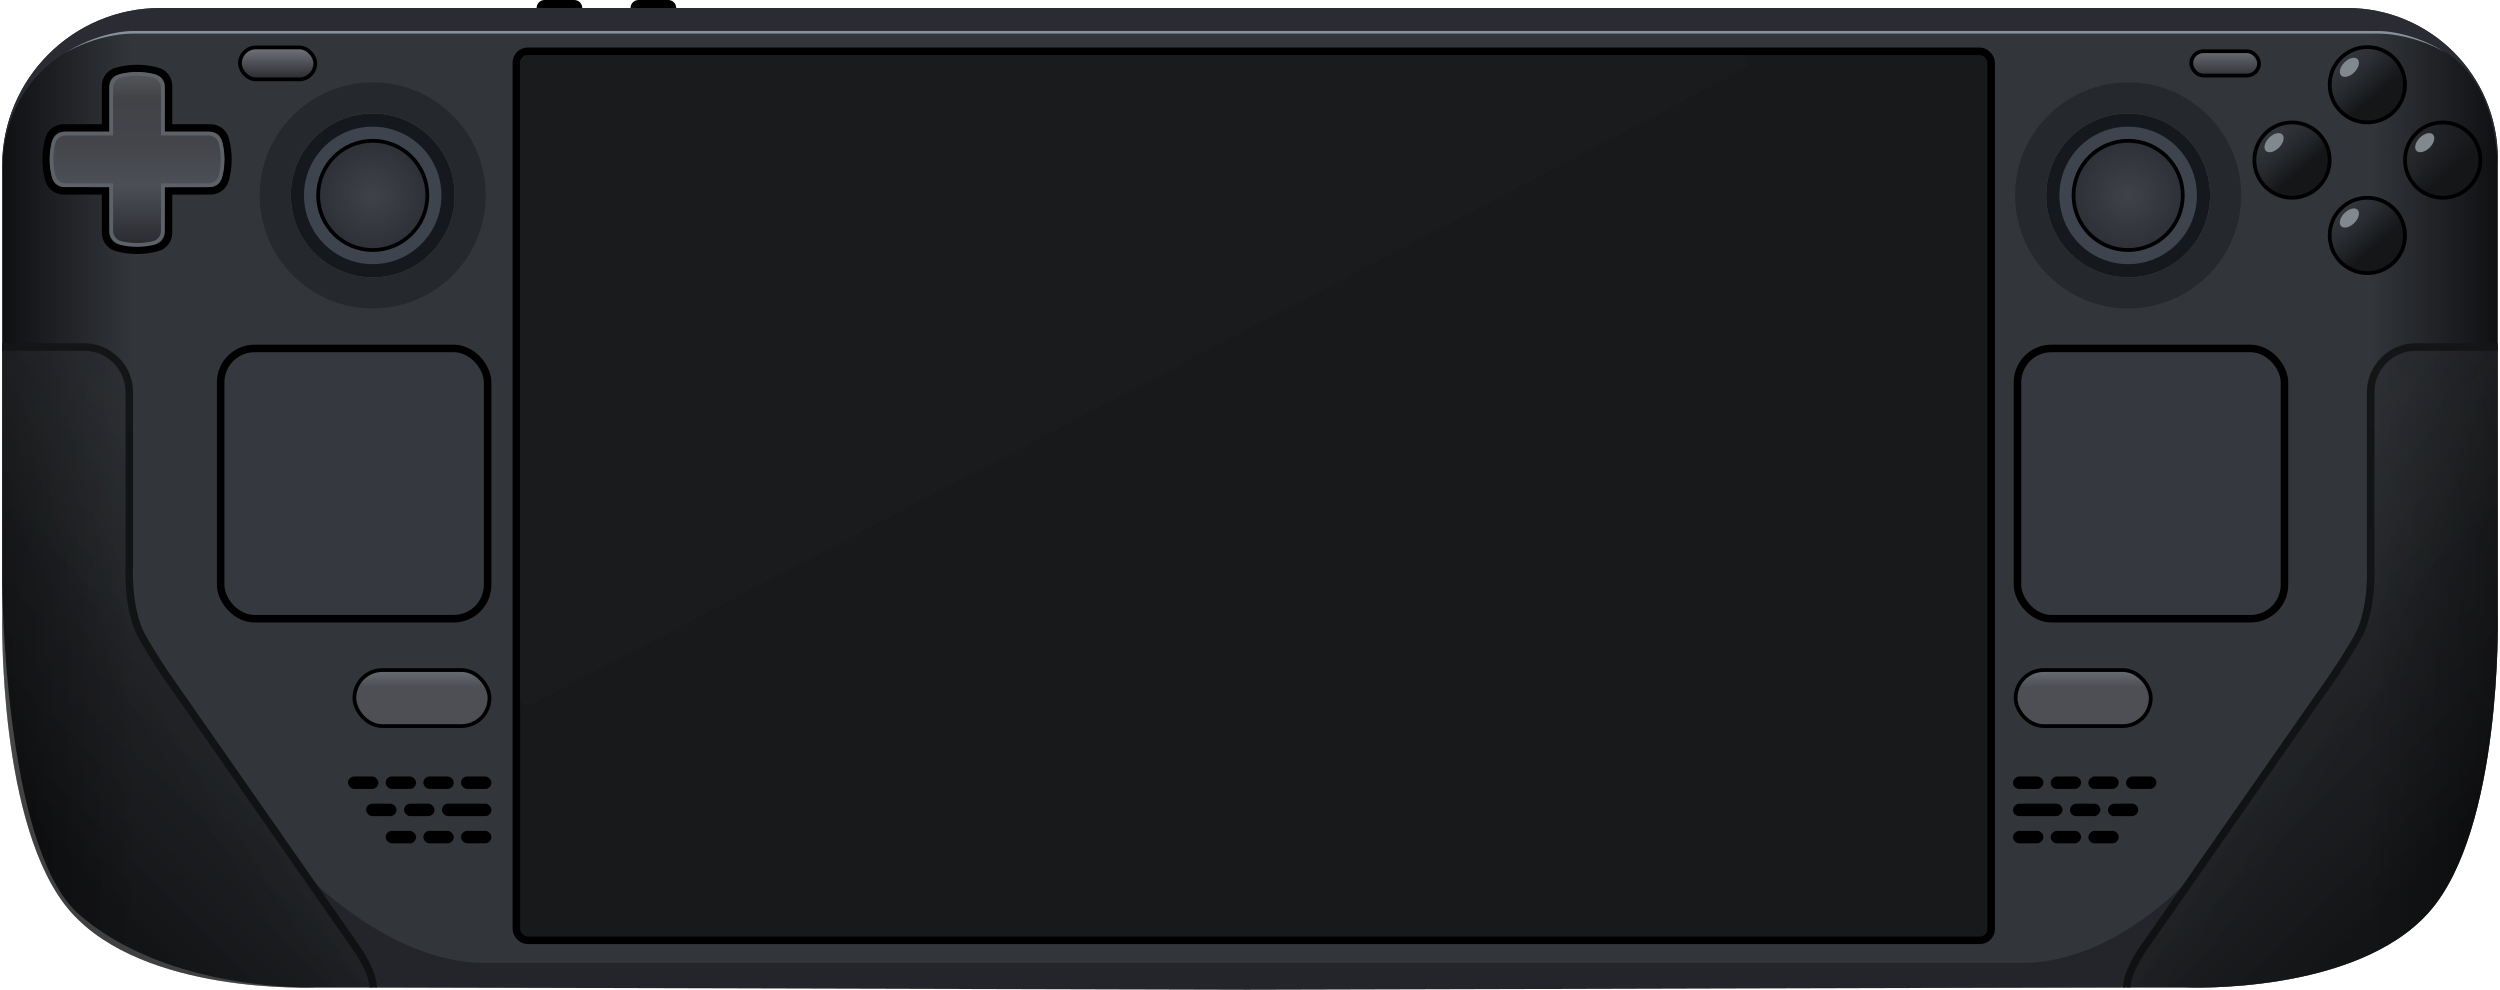 <?xml version="1.0" encoding="UTF-8"?> <svg xmlns="http://www.w3.org/2000/svg" width="1076" height="426" viewBox="0 0 1076 426" fill="none"> <path d="M0.927 71.54V74.783V250.29C0.927 250.29 1.535 363.174 33.151 392.763C71.454 427.216 135.901 424.987 135.901 424.987H940.883C940.883 424.987 1013.84 428.229 1045.46 392.56C1077.07 356.892 1075.05 264.882 1075.05 264.882V72.756V68.298C1075.05 32.481 1046.01 3.445 1010.19 3.445H978.173H82.803H69.022C31.414 3.445 0.927 33.932 0.927 71.54Z" fill="url(#paint0_linear_1_95)"></path> <path d="M944.937 375.537C944.937 375.537 911.7 414.448 870.356 414.448H536.771H208.658C167.314 414.448 130.835 375.537 130.835 375.537L152.52 404.72C156.168 409.449 161.923 419.312 161.437 424.987L536.771 426L914.74 424.987C914.253 419.312 919.603 409.449 923.251 404.72L944.937 375.537Z" fill="#23252B"></path> <path d="M0.927 71.54V74.783C0.927 29.386 37.136 14.794 55.241 13.173H1017.49C1069.37 13.173 1074.24 52.895 1075.05 72.756V68.298C1075.05 32.481 1046.01 3.445 1010.19 3.445H978.173H530.488H82.803H69.022C31.414 3.445 0.927 33.932 0.927 71.54Z" fill="#2B2C33"></path> <path d="M0.953 264.882V149.363H36.217C46.962 149.363 55.672 158.074 55.672 168.819V243.4C55.672 243.4 54.659 262.045 60.942 273.597C64.184 279.676 71.075 290.012 71.075 290.012L153.357 407.963C155.789 411.341 160.652 419.474 160.652 424.987H135.117C135.117 424.987 62.158 428.229 30.542 392.56C-1.073 356.892 0.953 264.882 0.953 264.882Z" fill="#3A3C42" fill-opacity="0.4"></path> <path d="M0.953 264.882V149.363H36.217C46.962 149.363 55.672 158.074 55.672 168.819V243.4C55.672 243.4 54.659 262.045 60.942 273.597C64.184 279.676 71.075 290.012 71.075 290.012L153.357 407.963C155.789 411.341 160.652 419.474 160.652 424.987H135.117C135.117 424.987 62.158 428.229 30.542 392.56C-1.073 356.892 0.953 264.882 0.953 264.882Z" fill="url(#paint1_linear_1_95)" fill-opacity="0.4"></path> <path d="M0.953 264.882V149.363H36.217C46.962 149.363 55.672 158.074 55.672 168.819V243.4C55.672 243.4 54.659 262.045 60.942 273.597C64.184 279.676 71.075 290.012 71.075 290.012L153.357 407.963C155.789 411.341 160.652 419.474 160.652 424.987H135.117C135.117 424.987 62.158 428.229 30.542 392.56C-1.073 356.892 0.953 264.882 0.953 264.882Z" fill="url(#paint2_linear_1_95)" fill-opacity="0.4"></path> <path d="M1075.05 264.882V149.363H1039.78C1029.04 149.363 1020.33 158.074 1020.33 168.819V243.4C1020.33 243.4 1021.34 262.045 1015.06 273.597C1011.82 279.676 1004.93 290.012 1004.93 290.012L922.643 407.963C920.211 411.341 915.348 419.474 915.348 424.987H940.883C940.883 424.987 1013.84 428.229 1045.46 392.56C1077.07 356.892 1075.05 264.882 1075.05 264.882Z" fill="#3A3C42" fill-opacity="0.4"></path> <path d="M1075.05 264.882V149.363H1039.78C1029.04 149.363 1020.33 158.074 1020.33 168.819V243.4C1020.33 243.4 1021.34 262.045 1015.06 273.597C1011.82 279.676 1004.93 290.012 1004.93 290.012L922.643 407.963C920.211 411.341 915.348 419.474 915.348 424.987H940.883C940.883 424.987 1013.84 428.229 1045.46 392.56C1077.07 356.892 1075.05 264.882 1075.05 264.882Z" fill="url(#paint3_linear_1_95)" fill-opacity="0.4"></path> <path d="M1075.05 264.882V149.363H1039.78C1029.04 149.363 1020.33 158.074 1020.33 168.819V243.4C1020.33 243.4 1021.34 262.045 1015.06 273.597C1011.82 279.676 1004.93 290.012 1004.93 290.012L922.643 407.963C920.211 411.341 915.348 419.474 915.348 424.987H940.883C940.883 424.987 1013.84 428.229 1045.46 392.56C1077.07 356.892 1075.05 264.882 1075.05 264.882Z" fill="url(#paint4_linear_1_95)" fill-opacity="0.4"></path> <path d="M1075.05 149.363H1039.78C1029.04 149.363 1020.33 158.074 1020.33 168.819V243.4C1020.33 243.4 1021.34 262.045 1015.06 273.597C1011.82 279.677 1004.93 290.012 1004.93 290.012L922.643 407.963C920.211 411.341 915.348 419.474 915.348 424.987" stroke="url(#paint5_linear_1_95)" stroke-width="3.243"></path> <path d="M0.927 149.363H36.191C46.936 149.363 55.646 158.074 55.646 168.819V243.4C55.646 243.4 54.633 262.045 60.916 273.597C64.158 279.677 71.049 290.012 71.049 290.012L153.33 407.963C155.762 411.341 160.626 419.474 160.626 424.987" stroke="url(#paint6_linear_1_95)" stroke-width="3.243"></path> <rect x="94.963" y="149.971" width="114.911" height="116.329" rx="14.592" fill="#35383E" stroke="black" stroke-width="3.243"></rect> <rect x="868.329" y="149.971" width="114.911" height="116.329" rx="14.592" fill="#35383E" stroke="black" stroke-width="3.243"></rect> <rect x="867.519" y="288.391" width="58.165" height="24.117" rx="12.059" fill="url(#paint7_linear_1_95)" stroke="black" stroke-width="1.621"></rect> <rect x="152.52" y="288.391" width="58.165" height="24.117" rx="12.059" fill="url(#paint8_linear_1_95)" stroke="black" stroke-width="1.621"></rect> <circle cx="160.424" cy="84.106" r="48.639" fill="#25282C"></circle> <circle cx="160.424" cy="84.106" r="35.264" fill="#555A61"></circle> <circle cx="160.424" cy="84.106" r="35.264" fill="#15181C"></circle> <circle cx="160.424" cy="84.106" r="29.589" fill="#3D444D"></circle> <circle cx="160.424" cy="84.106" r="23.509" fill="url(#paint9_radial_1_95)" stroke="black" stroke-width="1.621"></circle> <circle cx="915.956" cy="84.106" r="48.639" fill="#25282C"></circle> <circle cx="915.956" cy="84.106" r="35.264" fill="#555A61"></circle> <circle cx="915.956" cy="84.106" r="35.264" fill="#15181C"></circle> <circle cx="915.956" cy="84.106" r="29.589" fill="#3D444D"></circle> <circle cx="915.956" cy="84.106" r="23.509" fill="url(#paint10_radial_1_95)" stroke="black" stroke-width="1.621"></circle> <rect x="103.272" y="20.418" width="32.426" height="13.73" rx="6.865" fill="url(#paint11_linear_1_95)" stroke="black" stroke-width="1.621"></rect> <rect x="943.113" y="22.04" width="29.184" height="10.488" rx="5.244" fill="url(#paint12_linear_1_95)" stroke="black" stroke-width="1.621"></rect> <path d="M45.448 55.068L45.459 36.929C45.461 33.932 47.518 31.326 50.433 30.627L51.432 30.387C56.4 29.196 61.58 29.196 66.549 30.387L67.546 30.626C70.462 31.325 72.519 33.933 72.519 36.931L72.524 55.068L90.661 55.073C93.659 55.073 96.267 57.13 96.966 60.046L97.205 61.043C98.396 66.012 98.396 71.192 97.205 76.16L96.963 77.166C96.266 80.078 93.664 82.134 90.67 82.14L72.524 82.176V100.27C72.524 103.27 70.467 105.878 67.55 106.577L66.547 106.817C61.58 108.008 56.401 108.007 51.434 106.817L50.433 106.577C47.518 105.878 45.461 103.272 45.459 100.274L45.448 82.144L27.318 82.133C24.32 82.131 21.714 80.075 21.015 77.159L20.776 76.16C19.585 71.192 19.585 66.012 20.776 61.043L21.015 60.046C21.714 57.13 24.321 55.073 27.32 55.073L45.448 55.068Z" fill="url(#paint13_linear_1_95)" stroke="black" stroke-width="3.243"></path> <path d="M47.06 57.489L47.87 57.489L47.87 56.679L47.88 37.815C47.882 35.338 49.581 33.185 51.99 32.607C56.591 31.504 61.389 31.504 65.99 32.607C68.399 33.185 70.098 35.339 70.099 37.816L70.103 56.678L70.103 57.489L70.914 57.489L89.776 57.493C92.254 57.494 94.407 59.193 94.985 61.602C96.088 66.203 96.087 71.003 94.984 75.604C94.407 78.013 92.255 79.713 89.779 79.718L70.912 79.75L70.103 79.752V80.561V99.384C70.103 101.863 68.403 104.019 65.991 104.597C61.39 105.7 56.592 105.699 51.99 104.596C49.581 104.019 47.882 101.865 47.88 99.388L47.87 80.532L47.87 79.722L47.06 79.722L28.204 79.712C25.727 79.711 23.573 78.011 22.996 75.602C21.893 71.001 21.893 66.203 22.996 61.602C23.573 59.193 25.727 57.494 28.204 57.493L47.06 57.489Z" stroke="#5D6269" stroke-width="1.621"></path> <circle cx="986.483" cy="68.906" r="16.213" transform="rotate(90 986.483 68.906)" fill="url(#paint14_linear_1_95)" stroke="black" stroke-width="1.621"></circle> <ellipse cx="978.755" cy="61.407" rx="4.99" ry="2.998" transform="rotate(135 978.755 61.407)" fill="#81888E"></ellipse> <circle cx="1051.34" cy="68.906" r="16.213" transform="rotate(90 1051.34 68.906)" fill="url(#paint15_linear_1_95)" stroke="black" stroke-width="1.621"></circle> <ellipse cx="1043.61" cy="61.407" rx="4.99" ry="2.998" transform="rotate(135 1043.61 61.407)" fill="#81888E"></ellipse> <circle cx="1018.91" cy="36.48" r="16.213" transform="rotate(90 1018.91 36.48)" fill="url(#paint16_linear_1_95)" stroke="black" stroke-width="1.621"></circle> <ellipse cx="1011.18" cy="28.981" rx="4.99" ry="2.998" transform="rotate(135 1011.18 28.981)" fill="#81888E"></ellipse> <circle cx="1018.91" cy="101.332" r="16.213" transform="rotate(90 1018.91 101.332)" fill="url(#paint17_linear_1_95)" stroke="black" stroke-width="1.621"></circle> <ellipse cx="1011.18" cy="93.834" rx="4.99" ry="2.998" transform="rotate(135 1011.18 93.834)" fill="#81888E"></ellipse> <rect x="198.423" y="334.193" width="13.072" height="5.371" rx="2.685" fill="black"></rect> <rect x="198.423" y="357.601" width="13.072" height="5.371" rx="2.685" fill="black"></rect> <rect x="190.215" y="345.897" width="21.28" height="5.371" rx="2.685" fill="black"></rect> <rect x="182.21" y="357.601" width="13.072" height="5.371" rx="2.685" fill="black"></rect> <rect x="157.586" y="345.897" width="13.072" height="5.371" rx="2.685" fill="black"></rect> <rect x="173.901" y="345.897" width="13.072" height="5.371" rx="2.685" fill="black"></rect> <rect x="165.997" y="357.601" width="13.072" height="5.371" rx="2.685" fill="black"></rect> <rect x="182.21" y="334.193" width="13.072" height="5.371" rx="2.685" fill="black"></rect> <rect x="149.784" y="334.193" width="13.072" height="5.371" rx="2.685" fill="black"></rect> <rect x="165.997" y="334.193" width="13.072" height="5.371" rx="2.685" fill="black"></rect> <rect width="13.072" height="5.371" rx="2.685" transform="matrix(-1 0 0 1 879.476 334.193)" fill="black"></rect> <rect width="13.072" height="5.371" rx="2.685" transform="matrix(-1 0 0 1 879.476 357.601)" fill="black"></rect> <rect width="21.28" height="5.371" rx="2.685" transform="matrix(-1 0 0 1 887.684 345.897)" fill="black"></rect> <rect width="13.072" height="5.371" rx="2.685" transform="matrix(-1 0 0 1 895.689 357.601)" fill="black"></rect> <rect width="13.072" height="5.371" rx="2.685" transform="matrix(-1 0 0 1 920.313 345.897)" fill="black"></rect> <rect width="13.072" height="5.371" rx="2.685" transform="matrix(-1 0 0 1 903.998 345.897)" fill="black"></rect> <rect width="13.072" height="5.371" rx="2.685" transform="matrix(-1 0 0 1 911.902 357.601)" fill="black"></rect> <rect width="13.072" height="5.371" rx="2.685" transform="matrix(-1 0 0 1 895.689 334.193)" fill="black"></rect> <rect width="13.072" height="5.371" rx="2.685" transform="matrix(-1 0 0 1 928.115 334.193)" fill="black"></rect> <rect width="13.072" height="5.371" rx="2.685" transform="matrix(-1 0 0 1 911.902 334.193)" fill="black"></rect> <rect x="222.236" y="22.09" width="634.744" height="382.63" rx="4.864" fill="#18191A" stroke="black" stroke-width="3.243"></rect> <path d="M223.858 26.954C223.858 25.163 225.309 23.712 227.1 23.712H748.961C752.349 23.712 753.467 28.254 750.466 29.826L228.605 303.332C226.446 304.463 223.858 302.897 223.858 300.46V186.654V26.954Z" fill="#191B1C"></path> <path d="M230.951 3.445C230.951 1.543 232.493 0 234.396 0H247.164C249.067 0 250.609 1.543 250.609 3.445H230.951Z" fill="black"></path> <path d="M271.382 3.445C271.382 1.543 272.925 0 274.828 0H287.595C289.498 0 291.041 1.543 291.041 3.445H271.382Z" fill="black"></path> <path d="M530.032 13.335H57.268C47.008 13.487 34.772 18.098 27.425 23.266C33.1 19.375 45.918 14.47 57.268 14.47H530.032H1023.67C1035.02 14.47 1047.84 19.375 1053.51 23.266C1046.17 18.098 1033.93 13.487 1023.67 13.335H530.032Z" fill="#87919E"></path> <defs> <linearGradient id="paint0_linear_1_95" x1="0.927" y1="133.15" x2="1075.07" y2="133.15" gradientUnits="userSpaceOnUse"> <stop stop-color="#0F1012"></stop> <stop offset="0.052" stop-color="#32353A"></stop> <stop offset="0.949" stop-color="#32353A"></stop> <stop offset="1" stop-color="#0F1012"></stop> </linearGradient> <linearGradient id="paint1_linear_1_95" x1="313.867" y1="225.565" x2="92.557" y2="367.43" gradientUnits="userSpaceOnUse"> <stop stop-color="#4C4E54" stop-opacity="0"></stop> <stop offset="1"></stop> </linearGradient> <linearGradient id="paint2_linear_1_95" x1="233.612" y1="253.127" x2="74.723" y2="415.259" gradientUnits="userSpaceOnUse"> <stop stop-color="#4C4E54" stop-opacity="0"></stop> <stop offset="1"></stop> </linearGradient> <linearGradient id="paint3_linear_1_95" x1="762.133" y1="225.565" x2="983.443" y2="367.43" gradientUnits="userSpaceOnUse"> <stop stop-color="#4C4E54" stop-opacity="0"></stop> <stop offset="1"></stop> </linearGradient> <linearGradient id="paint4_linear_1_95" x1="842.388" y1="253.127" x2="1001.28" y2="415.259" gradientUnits="userSpaceOnUse"> <stop stop-color="#4C4E54" stop-opacity="0"></stop> <stop offset="1"></stop> </linearGradient> <linearGradient id="paint5_linear_1_95" x1="995.197" y1="149.363" x2="995.197" y2="424.987" gradientUnits="userSpaceOnUse"> <stop stop-color="#141517"></stop> <stop offset="1" stop-color="#101113"></stop> </linearGradient> <linearGradient id="paint6_linear_1_95" x1="80.777" y1="149.363" x2="80.777" y2="424.987" gradientUnits="userSpaceOnUse"> <stop stop-color="#141517"></stop> <stop offset="1" stop-color="#101113"></stop> </linearGradient> <linearGradient id="paint7_linear_1_95" x1="896.601" y1="287.58" x2="896.601" y2="313.319" gradientUnits="userSpaceOnUse"> <stop stop-color="#6E7079"></stop> <stop offset="0.315" stop-color="#4D4F54"></stop> <stop offset="1" stop-color="#4D4F54"></stop> </linearGradient> <linearGradient id="paint8_linear_1_95" x1="181.602" y1="287.58" x2="181.602" y2="313.319" gradientUnits="userSpaceOnUse"> <stop stop-color="#6E7079"></stop> <stop offset="0.315" stop-color="#4D4F54"></stop> <stop offset="1" stop-color="#4D4F54"></stop> </linearGradient> <radialGradient id="paint9_radial_1_95" cx="0" cy="0" r="1" gradientUnits="userSpaceOnUse" gradientTransform="translate(160.424 84.106) rotate(90) scale(22.698)"> <stop stop-color="#3F4247"></stop> <stop offset="1" stop-color="#2E3137"></stop> </radialGradient> <radialGradient id="paint10_radial_1_95" cx="0" cy="0" r="1" gradientUnits="userSpaceOnUse" gradientTransform="translate(915.956 84.106) rotate(90) scale(22.698)"> <stop stop-color="#3F4247"></stop> <stop offset="1" stop-color="#2E3137"></stop> </radialGradient> <linearGradient id="paint11_linear_1_95" x1="119.486" y1="21.229" x2="119.486" y2="33.338" gradientUnits="userSpaceOnUse"> <stop stop-color="#6E7079"></stop> <stop offset="1" stop-color="#2D2E32"></stop> </linearGradient> <linearGradient id="paint12_linear_1_95" x1="957.704" y1="21.229" x2="957.704" y2="33.338" gradientUnits="userSpaceOnUse"> <stop stop-color="#6E7079"></stop> <stop offset="1" stop-color="#2D2E32"></stop> </linearGradient> <linearGradient id="paint13_linear_1_95" x1="58.99" y1="28.576" x2="58.99" y2="108.628" gradientUnits="userSpaceOnUse"> <stop stop-color="#5B5C5F"></stop> <stop offset="0.172" stop-color="#414347"></stop> <stop offset="0.4" stop-color="#43454A"></stop> <stop offset="0.643" stop-color="#4C4F56"></stop> <stop offset="1" stop-color="#25262B"></stop> </linearGradient> <linearGradient id="paint14_linear_1_95" x1="990.333" y1="64.65" x2="974.525" y2="78.026" gradientUnits="userSpaceOnUse"> <stop stop-color="#141618"></stop> <stop offset="1" stop-color="#25272C" stop-opacity="0"></stop> </linearGradient> <linearGradient id="paint15_linear_1_95" x1="1055.19" y1="64.65" x2="1039.38" y2="78.026" gradientUnits="userSpaceOnUse"> <stop stop-color="#141618"></stop> <stop offset="1" stop-color="#25272C" stop-opacity="0"></stop> </linearGradient> <linearGradient id="paint16_linear_1_95" x1="1022.76" y1="32.224" x2="1006.95" y2="45.599" gradientUnits="userSpaceOnUse"> <stop stop-color="#141618"></stop> <stop offset="1" stop-color="#25272C" stop-opacity="0"></stop> </linearGradient> <linearGradient id="paint17_linear_1_95" x1="1022.76" y1="97.076" x2="1006.95" y2="110.452" gradientUnits="userSpaceOnUse"> <stop stop-color="#141618"></stop> <stop offset="1" stop-color="#25272C" stop-opacity="0"></stop> </linearGradient> </defs> </svg> 